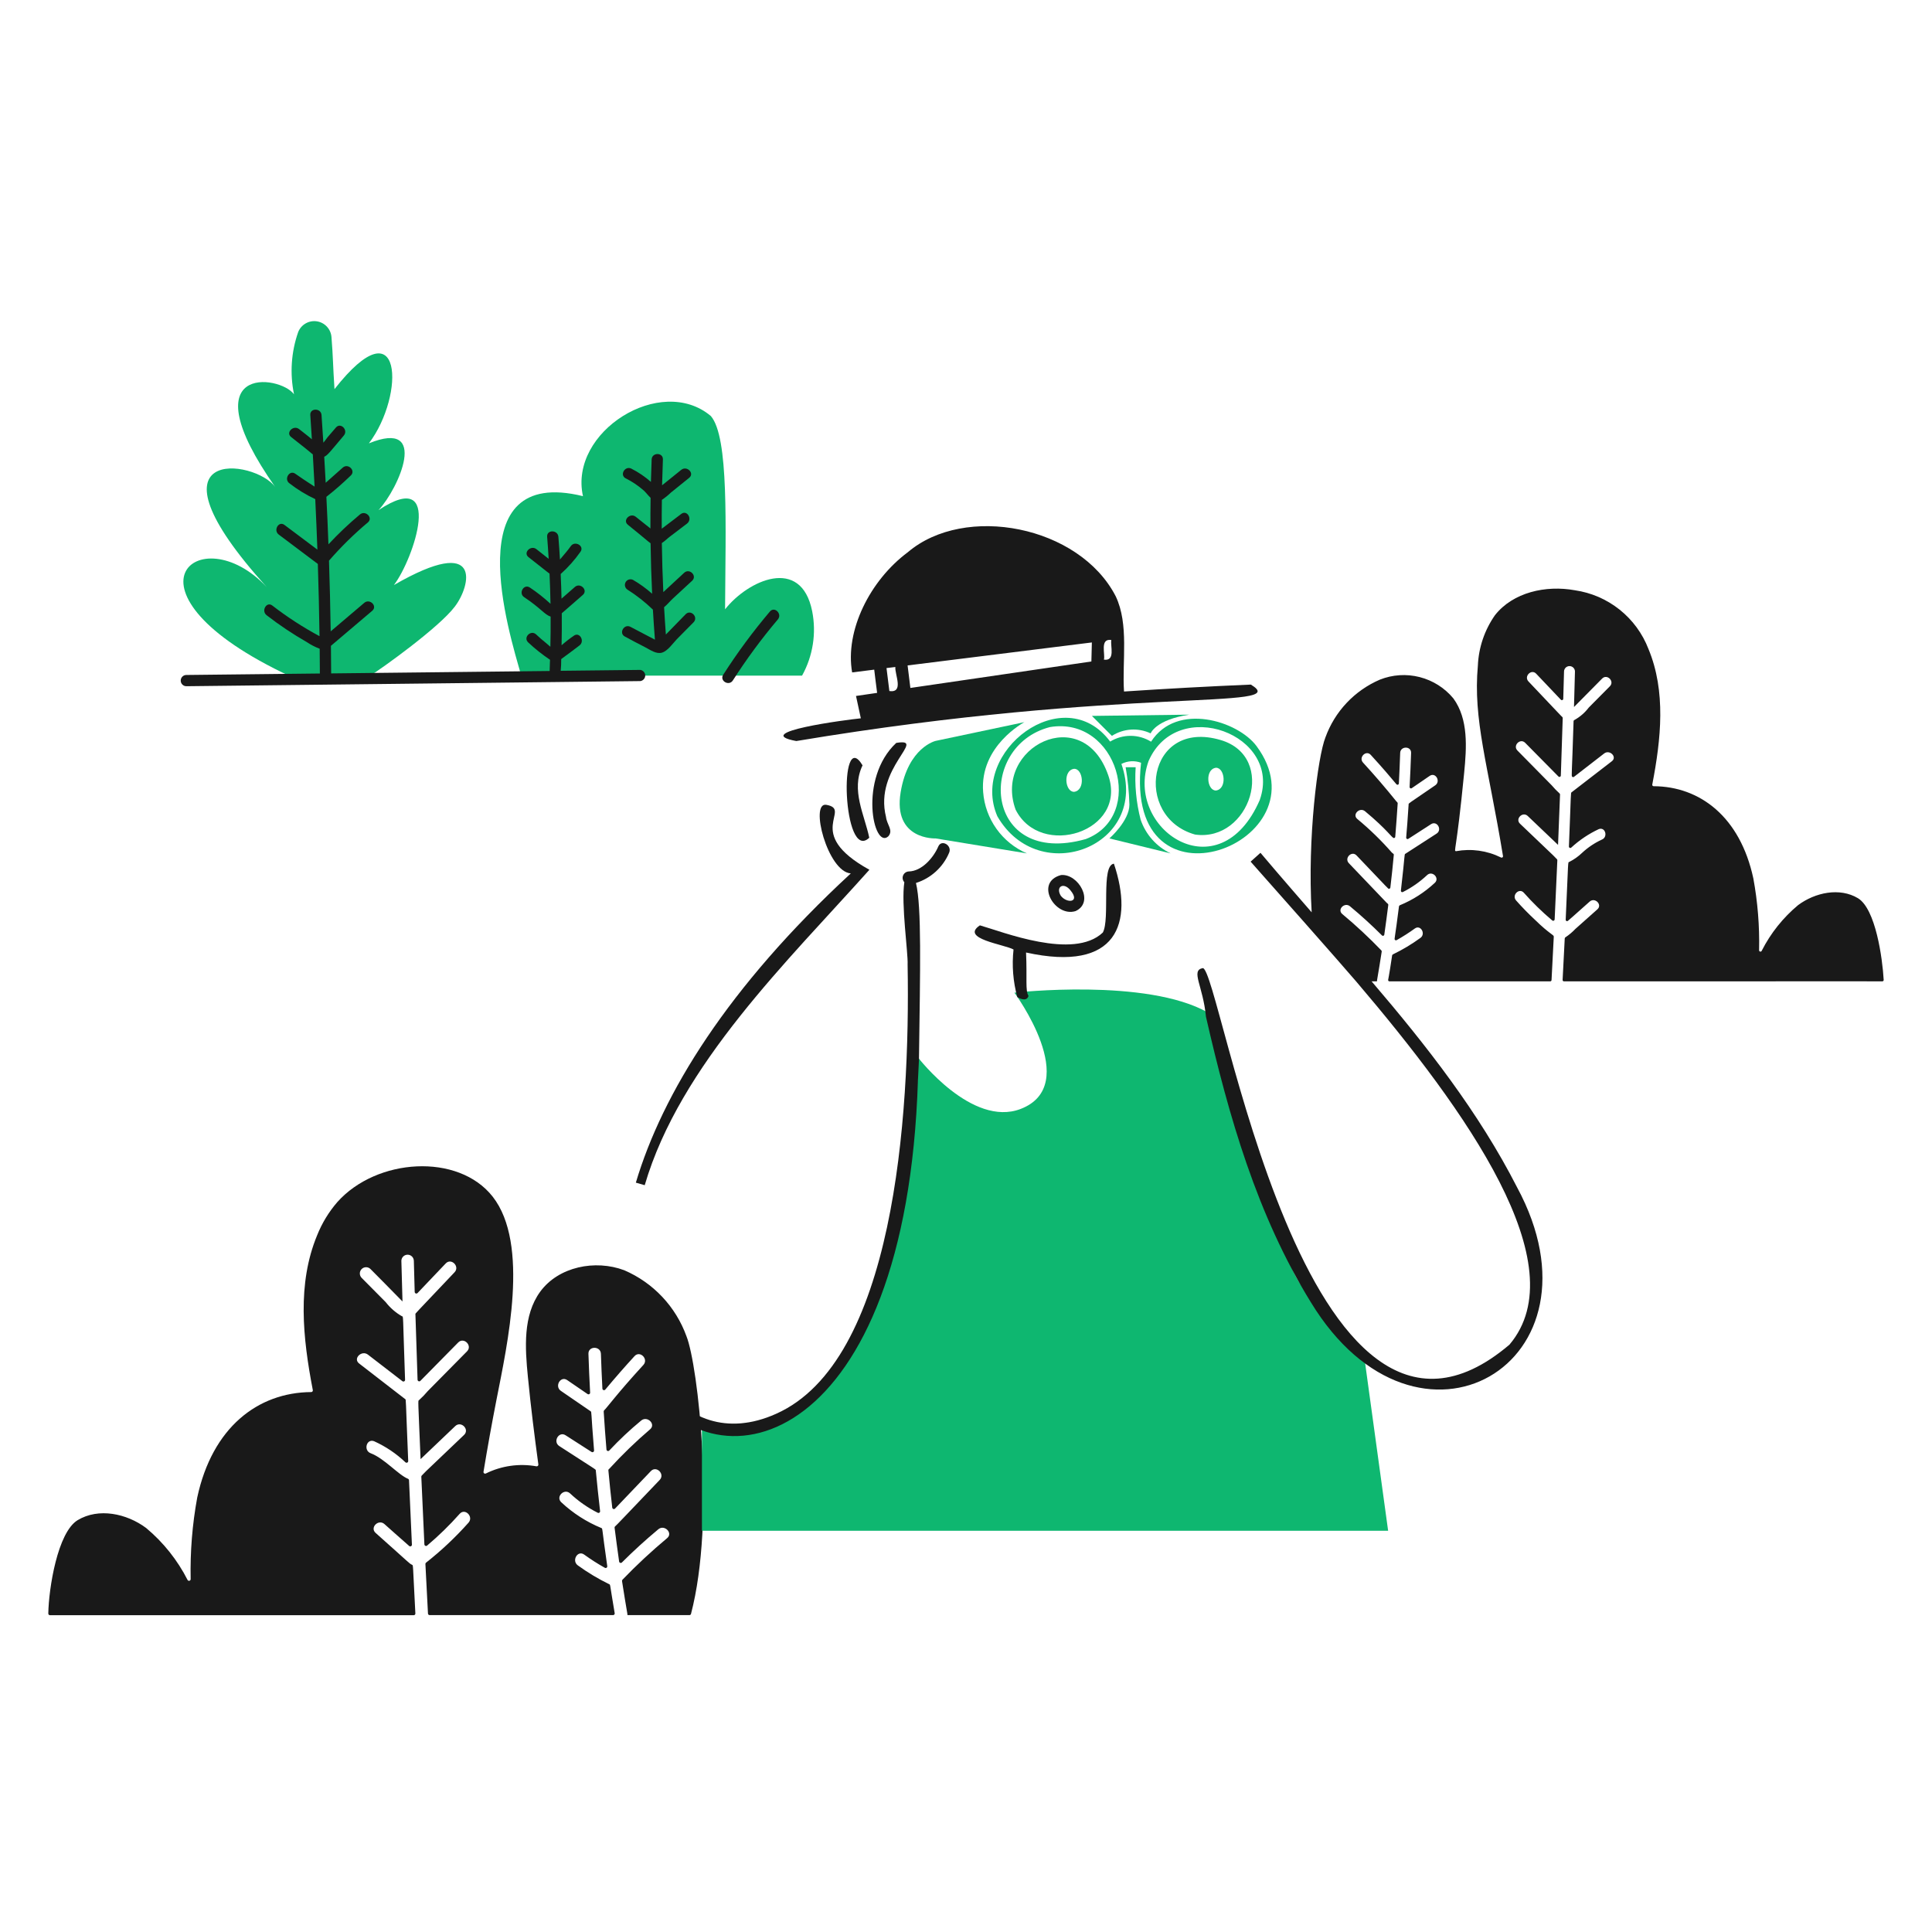<svg width="466" height="466" viewBox="0 0 466 466" fill="none" xmlns="http://www.w3.org/2000/svg">
<path d="M70.101 163.172C26.017 142.603 48.178 124.294 64.346 141.62C32.984 106.947 61.636 110.696 66.405 117.502C45.344 87.522 67.498 90.401 70.914 95.103C69.882 90.093 70.234 84.896 71.93 80.07C72.28 79.199 72.915 78.471 73.73 78.006C74.546 77.54 75.495 77.363 76.423 77.504C77.352 77.645 78.205 78.096 78.846 78.783C79.486 79.47 79.876 80.353 79.952 81.289C80.346 86.182 80.292 87.927 80.679 93.857C97.129 72.922 97.809 95.255 88.983 106.933C103.674 100.94 96.164 117.844 91.313 123.033C107.269 112.448 99.82 134.832 95.011 141.114C116.703 128.576 113.488 141.45 109.676 146.342C105.999 151.236 92.329 161.103 88.983 163.172H70.101Z" fill="#0EB770"/>
<path d="M195.893 147.403C193.214 134.078 180.431 139.947 174.888 146.962C174.988 126.794 175.846 105.451 171.458 100.348C159.422 90.199 137.163 104.09 140.612 119.673C110.11 112.187 122.75 152.526 125.73 162.958H193.461C196.086 158.224 196.948 152.712 195.893 147.403Z" fill="#0EB770"/>
<path d="M166.672 389.268C166.651 389.354 166.601 389.429 166.531 389.483C166.462 389.537 166.376 389.567 166.288 389.567H151.348C151.348 389.128 151.236 389.033 150.034 381.363C150.025 381.303 150.03 381.241 150.048 381.183C150.067 381.125 150.099 381.073 150.141 381.029C153.545 377.49 157.141 374.142 160.913 370.999C162.404 369.757 160.244 367.632 158.781 368.867C155.735 371.402 152.808 374.07 150.001 376.87C149.949 376.922 149.883 376.957 149.811 376.973C149.739 376.989 149.664 376.984 149.595 376.96C149.526 376.936 149.464 376.893 149.418 376.836C149.372 376.779 149.342 376.71 149.333 376.637C148.946 373.925 148.582 371.212 148.24 368.499C148.232 368.424 148.244 368.349 148.276 368.281C148.308 368.214 148.357 368.156 148.419 368.114C148.62 367.979 150.768 365.696 159.119 356.96C160.456 355.562 158.329 353.424 156.989 354.829C154.104 357.844 151.222 360.86 148.342 363.878C148.289 363.929 148.223 363.963 148.152 363.979C148.08 363.994 148.006 363.99 147.937 363.965C147.868 363.941 147.807 363.899 147.76 363.842C147.714 363.786 147.684 363.718 147.674 363.645C147.329 360.658 147.018 357.666 146.742 354.67C146.735 354.593 146.751 354.515 146.787 354.447C146.824 354.378 146.881 354.322 146.949 354.286C150.029 350.914 153.313 347.735 156.784 344.768C158.282 343.528 156.136 341.408 154.654 342.636C151.939 344.876 149.371 347.289 146.965 349.859C146.914 349.916 146.847 349.957 146.772 349.976C146.697 349.995 146.619 349.993 146.546 349.968C146.473 349.943 146.409 349.897 146.362 349.837C146.315 349.776 146.286 349.702 146.28 349.626C146.025 346.572 145.803 343.519 145.612 340.469C145.607 340.405 145.618 340.341 145.644 340.283C145.669 340.225 145.709 340.173 145.758 340.133C146.224 339.753 148.929 336.042 155.181 329.229C156.49 327.801 154.361 325.662 153.047 327.099C150.633 329.732 148.283 332.422 145.996 335.17C145.945 335.231 145.877 335.275 145.8 335.297C145.724 335.319 145.643 335.317 145.567 335.292C145.492 335.266 145.426 335.219 145.378 335.156C145.329 335.093 145.301 335.017 145.297 334.937C145.154 332.141 145.035 329.345 144.941 326.549C144.878 324.613 141.865 324.606 141.932 326.549C142.033 329.668 142.169 332.788 142.34 335.909C142.342 335.982 142.323 336.054 142.287 336.117C142.25 336.18 142.197 336.231 142.133 336.266C142.069 336.301 141.996 336.317 141.924 336.313C141.851 336.309 141.781 336.286 141.72 336.244L136.806 332.878C135.201 331.778 133.691 334.387 135.283 335.478L142.45 340.392C142.748 340.597 142.494 340.247 143.289 349.842C143.295 349.916 143.28 349.99 143.246 350.055C143.212 350.121 143.161 350.176 143.098 350.214C143.035 350.252 142.962 350.271 142.888 350.27C142.815 350.269 142.743 350.248 142.68 350.208L136.422 346.191C134.791 345.133 133.272 347.741 134.901 348.794C144.207 354.81 143.68 354.386 143.706 354.661C144.016 357.94 144.362 361.213 144.742 364.479C144.751 364.55 144.74 364.621 144.711 364.686C144.682 364.75 144.637 364.806 144.579 364.847C144.522 364.888 144.454 364.913 144.384 364.919C144.313 364.926 144.242 364.913 144.179 364.882C141.744 363.657 139.499 362.088 137.512 360.222C136.098 358.885 133.962 361.026 135.383 362.352C138.198 364.985 141.467 367.087 145.031 368.555C145.402 368.711 145.092 368.224 146.471 377.749C146.483 377.822 146.474 377.897 146.444 377.965C146.415 378.034 146.367 378.092 146.306 378.134C146.245 378.177 146.173 378.201 146.099 378.204C146.024 378.207 145.951 378.189 145.886 378.152C144.162 377.186 142.496 376.121 140.896 374.962C139.316 373.83 137.813 376.444 139.374 377.572C141.757 379.303 144.287 380.821 146.935 382.108C147.259 382.243 147.031 381.891 148.263 389.098C148.281 389.203 148.257 389.311 148.196 389.399C148.135 389.486 148.042 389.545 147.937 389.564H103.623C103.522 389.565 103.424 389.526 103.351 389.457C103.277 389.388 103.234 389.292 103.229 389.191C103.005 385.207 102.799 381.222 102.609 377.236C102.607 377.171 102.621 377.106 102.65 377.048C102.679 376.99 102.723 376.94 102.777 376.903C106.465 374 109.889 370.776 113.008 367.268C114.292 365.819 112.164 363.678 110.874 365.132C108.448 367.869 105.827 370.426 103.031 372.784C102.974 372.835 102.904 372.869 102.828 372.881C102.753 372.894 102.675 372.884 102.605 372.854C102.534 372.824 102.474 372.774 102.431 372.711C102.388 372.648 102.364 372.573 102.362 372.497C102.101 367.06 101.854 361.624 101.621 356.187C101.618 356.131 101.628 356.075 101.649 356.023C101.67 355.971 101.703 355.924 101.745 355.886C102.117 355.525 102.462 355.134 102.786 354.824L111.934 346.105C113.332 344.768 111.209 342.631 109.804 343.975L101.444 351.942C100.82 337.067 100.806 337.917 101.055 337.729C101.817 337.044 102.53 336.306 103.189 335.522L112.649 325.941C114.012 324.56 111.882 322.423 110.517 323.807L101.386 333.076C101.33 333.127 101.262 333.162 101.187 333.175C101.113 333.189 101.037 333.182 100.967 333.153C100.897 333.125 100.836 333.078 100.792 333.017C100.748 332.956 100.722 332.883 100.717 332.808C100.61 329.741 100.267 319.191 100.2 316.982C100.2 316.749 99.547 317.539 109.636 306.875C110.974 305.477 108.844 303.331 107.507 304.743L100.724 311.87C100.671 311.931 100.601 311.974 100.523 311.995C100.445 312.015 100.363 312.011 100.287 311.983C100.212 311.956 100.146 311.906 100.099 311.841C100.052 311.775 100.027 311.697 100.025 311.616L99.818 304.081C99.802 303.692 99.637 303.325 99.357 303.055C99.076 302.786 98.703 302.635 98.314 302.635C97.925 302.635 97.551 302.786 97.27 303.055C96.99 303.325 96.825 303.692 96.81 304.081C96.897 307.357 96.987 310.635 97.082 313.916C96.418 313.196 89.097 305.824 89.33 306.059C89.045 305.792 88.667 305.646 88.275 305.652C87.884 305.658 87.511 305.816 87.234 306.093C86.957 306.369 86.799 306.742 86.792 307.134C86.785 307.525 86.931 307.903 87.198 308.189L93.023 314.065C94.096 315.451 95.431 316.613 96.952 317.483C97.332 317.623 97.129 316.512 97.702 332.81C97.705 332.886 97.687 332.961 97.65 333.026C97.612 333.092 97.556 333.145 97.489 333.181C97.422 333.216 97.347 333.231 97.271 333.225C97.196 333.219 97.124 333.191 97.064 333.146L88.75 326.74C87.236 325.575 85.073 327.686 86.621 328.872L97.725 337.463C97.97 337.656 97.805 336.703 98.459 352.391C98.464 352.469 98.446 352.546 98.408 352.613C98.37 352.681 98.312 352.735 98.243 352.771C98.174 352.806 98.097 352.821 98.019 352.812C97.942 352.804 97.869 352.774 97.809 352.725C95.584 350.605 93.016 348.878 90.213 347.617C88.396 346.948 87.606 349.854 89.412 350.525C92.688 351.753 96.122 355.775 98.399 356.681C98.471 356.709 98.534 356.757 98.579 356.82C98.624 356.883 98.651 356.958 98.655 357.035C98.888 362.091 99.354 372.562 99.354 372.562C99.359 372.642 99.341 372.721 99.301 372.79C99.26 372.859 99.2 372.915 99.128 372.949C99.056 372.983 98.975 372.995 98.896 372.983C98.817 372.971 98.744 372.936 98.685 372.881C97.695 372.04 92.49 367.394 92.73 367.609C91.285 366.322 89.146 368.447 90.6 369.741C99.331 377.509 98.562 376.991 99.382 377.43C99.699 377.595 99.534 376.833 100.186 389.173C100.192 389.277 100.156 389.379 100.086 389.458C100.017 389.536 99.92 389.583 99.815 389.59H12.047C11.994 389.589 11.941 389.578 11.893 389.557C11.844 389.536 11.8 389.506 11.763 389.467C11.726 389.429 11.697 389.384 11.678 389.335C11.659 389.285 11.649 389.233 11.65 389.18C11.753 383.133 13.878 369.594 18.741 366.656C23.773 363.627 30.53 365.039 35.246 368.55C39.396 372.013 42.799 376.283 45.249 381.102C45.294 381.175 45.361 381.232 45.441 381.264C45.521 381.296 45.609 381.302 45.693 381.279C45.776 381.257 45.849 381.208 45.903 381.141C45.956 381.073 45.986 380.99 45.988 380.904C45.849 374.3 46.38 367.7 47.572 361.203C51.195 344.325 62.156 335.86 75.066 335.767C75.124 335.767 75.181 335.754 75.233 335.729C75.286 335.705 75.332 335.669 75.369 335.625C75.406 335.58 75.432 335.528 75.447 335.472C75.462 335.416 75.463 335.358 75.453 335.301C73.018 322.677 71.646 309.631 76.501 297.932C77.662 295.024 79.3 292.33 81.348 289.961C90.819 279.313 110.517 278.039 118.831 288.629C127.813 300.083 122.36 324.294 119.739 337.684C118.611 343.447 117.573 349.215 116.624 354.987C116.612 355.059 116.619 355.133 116.646 355.2C116.673 355.268 116.719 355.327 116.777 355.37C116.835 355.413 116.905 355.44 116.977 355.446C117.05 355.453 117.123 355.439 117.188 355.406C120.965 353.54 125.241 352.934 129.388 353.675C129.449 353.686 129.512 353.682 129.572 353.664C129.632 353.646 129.687 353.614 129.732 353.571C129.777 353.528 129.812 353.475 129.833 353.416C129.854 353.357 129.861 353.294 129.854 353.232C128.922 346.396 128.05 339.453 127.328 332.104C126.629 325.058 126.126 317.295 130.287 311.572C134.7 305.514 143.568 303.746 150.577 306.386C154.03 307.872 157.143 310.051 159.722 312.786C162.301 315.522 164.292 318.757 165.573 322.292C168.364 329.25 172.595 366.632 166.672 389.268Z" fill="#191919"/>
<path d="M244.678 239.434C244.678 239.434 276.63 235.816 291.404 244.257C291.404 244.257 307.118 299.546 313.278 309.134C319.439 318.722 323.661 324.146 329.087 327.464L334.817 369.217H169.308V342.837C169.308 342.837 203.675 352.486 215.733 300.631C219.211 285.696 221.132 270.44 221.462 255.108C221.462 255.108 234.429 271.991 246.181 267.478C261.142 261.718 244.678 239.434 244.678 239.434Z" fill="#0EB770"/>
<path d="M247.087 174.184C247.087 174.184 236.236 179.915 237.138 191.067C237.383 194.257 238.496 197.319 240.355 199.923C242.215 202.527 244.75 204.574 247.688 205.841L225.681 202.23C225.681 202.23 215.317 202.67 217.24 191.074C219.048 180.223 225.681 178.704 225.681 178.704L247.087 174.184Z" fill="#0EB770"/>
<path d="M267.333 187.066C261.212 169.198 239.48 180.209 244.965 195.287C250.986 207.244 271.972 200.613 267.333 187.066ZM259.075 190.99C256.857 191.027 256.335 185.783 259.075 185.438C261.296 185.401 261.818 190.643 259.075 190.99Z" fill="#0EB770"/>
<path d="M199.306 194.125C195.224 193.412 199.64 210.288 205.213 210.668C175.459 238.162 159.748 263.824 153.368 285.255L155.507 285.871C164.016 256.792 190.166 231.661 209.701 209.789C193.512 200.847 205.765 195.255 199.306 194.125Z" fill="#191919"/>
<path d="M208.047 184.601C202.222 174.888 203.277 208.188 209.666 202.062C208.536 196.547 205.176 190.594 208.047 184.601Z" fill="#191919"/>
<path d="M216.178 179.189C206.988 187.748 210.675 205.015 214.263 201.723C215.537 200.246 213.927 198.969 213.708 197.063C210.721 185.182 223.867 177.929 216.178 179.189Z" fill="#191919"/>
<path d="M255.915 211.063C249.429 212.815 254.45 221.332 259.429 219.754C264.089 217.622 260.109 210.665 255.915 211.063ZM255.857 216.052C254.55 213.85 256.556 212.708 258.166 214.714C260.655 217.683 257.365 217.997 255.857 216.052Z" fill="#191919"/>
<path d="M301.706 165.123C291.505 165.556 281.307 166.113 271.113 166.793C270.628 159.44 272.355 150.63 269.107 143.813C260.304 126.764 232.707 121.484 218.96 133.202C209.822 139.996 203.771 152.14 205.535 162.187L210.864 161.518C211.036 162.9 211.29 165.132 211.563 167.122L206.469 167.867L207.634 173.257C204.293 173.59 180.643 176.652 192.072 178.739C272.178 165.363 312.142 171.411 301.706 165.123ZM266.257 159.104C266.653 157.872 265.197 153.922 268.053 154.37C267.769 155.782 269.116 159.526 266.257 159.104ZM263.358 154.959L263.242 159.549L219.582 165.934C219.41 164.598 219.168 162.439 218.914 160.502L263.358 154.959ZM213.827 161.138L215.957 160.88C215.803 162.7 218.098 167.171 214.517 166.684C214.282 164.834 214.053 162.985 213.827 161.138Z" fill="#191919"/>
<path d="M294.42 178.495C276.612 173.236 273.231 197.065 288.245 201.294C301.503 203.176 308.174 182.556 294.42 178.495ZM293.29 190.671C291.093 190.706 290.578 185.524 293.29 185.184C295.482 185.152 295.997 190.329 293.29 190.671ZM303.076 179.953C298.581 173.895 283.832 169.252 277.637 178.896C276.156 177.978 274.45 177.489 272.708 177.485C270.966 177.481 269.257 177.961 267.772 178.872C256.644 163.888 233.777 181.202 240.56 196.885C250.665 214.402 277.39 204.034 270.482 184.262C271.209 183.887 272.007 183.668 272.824 183.62C273.64 183.571 274.458 183.692 275.225 183.977C270.899 222.338 320.297 203.125 303.069 179.946L303.076 179.953ZM261.893 202.384C237.272 209.328 235.357 179.981 253.242 175.373C269.48 172.653 276.505 196.834 261.893 202.384ZM303.887 192.887C294.101 215.532 271.101 199.968 277.045 183.546C283.993 167.679 309.36 177.204 303.875 192.887H303.887Z" fill="#0EB770"/>
<path d="M268.677 208.321C265.492 208.722 267.794 221.677 266.002 224.927C258.95 231.633 241.77 224.718 236.353 223.196C231.493 226.425 242.26 227.779 244.464 229.021C244.044 232.868 244.352 236.761 245.373 240.494C245.373 240.494 247.563 241.922 248.078 240.219C247.265 238.917 247.766 236.048 247.486 229.746C269.581 234.608 273.472 222.616 268.677 208.321Z" fill="#191919"/>
<path d="M448.141 216.648C443.735 214.008 437.829 215.25 433.695 218.321C430.064 221.35 427.087 225.085 424.944 229.3C424.918 229.382 424.861 229.451 424.785 229.492C424.71 229.534 424.621 229.545 424.538 229.523C424.454 229.5 424.383 229.447 424.338 229.373C424.293 229.3 424.278 229.212 424.296 229.127C424.42 223.348 423.955 217.571 422.91 211.885C419.72 197.02 410.027 189.685 398.866 189.634C398.815 189.636 398.765 189.625 398.718 189.604C398.672 189.583 398.631 189.552 398.598 189.513C398.566 189.473 398.543 189.427 398.531 189.377C398.52 189.328 398.519 189.276 398.531 189.226C400.656 178.184 401.858 166.774 397.613 156.541C396.178 152.813 393.775 149.535 390.652 147.044C387.529 144.553 383.798 142.94 379.844 142.37C372.887 141.105 364.953 142.836 360.587 148.386C358.077 151.964 356.646 156.187 356.463 160.553C355.272 173.629 358.877 184.284 362.521 206.454C362.535 206.518 362.531 206.585 362.508 206.647C362.485 206.708 362.445 206.762 362.391 206.8C362.338 206.839 362.275 206.861 362.209 206.864C362.144 206.868 362.079 206.851 362.022 206.818C358.676 205.164 354.887 204.633 351.216 205.303C350.547 205.184 351.248 205.909 353.154 186.43C353.758 180.265 354.207 173.482 350.563 168.468C348.465 165.933 345.617 164.128 342.428 163.314C339.24 162.499 335.875 162.716 332.818 163.934C329.797 165.234 327.075 167.139 324.819 169.531C322.563 171.923 320.821 174.753 319.7 177.844C317.866 182.416 315.31 202.137 316.377 220.052C316.377 220.052 308.071 210.52 304.028 205.699L301.652 207.829C306.181 212.92 323.612 232.622 327.102 236.721C353.72 267.973 380.331 305.165 364.084 324.329C314.423 366.569 294.263 232.657 290.074 233.515C287.143 234.107 290.172 237.774 290.876 245.216C296.391 269.355 303.225 293.121 316.163 314.081C341.879 356.359 388.845 328.8 365.906 286.354C356.658 268.257 344.093 252.225 330.837 236.707H332.121C332.121 236.613 332.129 236.52 332.145 236.427C332.541 234.133 332.916 231.833 333.27 229.528C333.279 229.475 333.275 229.421 333.259 229.37C333.243 229.319 333.215 229.272 333.177 229.235C330.201 226.139 327.057 223.211 323.757 220.464C322.452 219.374 324.327 217.519 325.621 218.6C328.295 220.817 330.858 223.151 333.31 225.602C333.353 225.653 333.41 225.689 333.475 225.707C333.539 225.725 333.607 225.723 333.67 225.702C333.733 225.681 333.789 225.642 333.83 225.589C333.87 225.536 333.895 225.473 333.899 225.406C334.236 223.034 334.555 220.661 334.854 218.286C334.885 218.016 334.67 217.96 334.479 217.764L325.339 208.197C324.174 206.969 326.038 205.1 327.203 206.333C335.346 214.851 334.784 214.369 335.017 214.374C335.061 214.375 335.105 214.368 335.146 214.352C335.187 214.336 335.225 214.312 335.257 214.282C335.288 214.252 335.314 214.215 335.332 214.175C335.349 214.135 335.359 214.092 335.36 214.048C335.671 211.433 335.946 208.818 336.185 206.202C336.217 205.893 335.952 205.914 335.67 205.59C333.129 202.689 330.359 199.996 327.387 197.54C326.077 196.458 327.955 194.606 329.251 195.676C334.78 200.273 335.728 202.146 336.213 202.134C336.257 202.134 336.3 202.124 336.34 202.107C336.38 202.089 336.417 202.064 336.447 202.032C336.477 202.001 336.501 201.963 336.517 201.923C336.533 201.882 336.54 201.838 336.539 201.794C336.758 199.119 336.953 196.444 337.124 193.77C337.124 193.537 336.94 193.464 336.791 193.276C334.221 190.079 331.546 186.968 328.766 183.942C327.624 182.693 329.481 180.822 330.63 182.078C336.921 188.979 336.688 189.301 337.089 189.287C337.133 189.285 337.176 189.275 337.216 189.257C337.256 189.238 337.292 189.212 337.322 189.18C337.352 189.148 337.375 189.11 337.39 189.069C337.405 189.027 337.412 188.983 337.41 188.94C337.536 186.501 337.64 184.056 337.723 181.605C337.776 179.908 340.414 179.899 340.358 181.605C340.266 184.335 340.147 187.062 339.999 189.785C339.99 189.852 340.002 189.92 340.032 189.98C340.062 190.04 340.11 190.089 340.169 190.122C340.228 190.154 340.295 190.169 340.362 190.163C340.429 190.157 340.492 190.131 340.544 190.088L344.845 187.141C346.255 186.181 347.574 188.464 346.183 189.417C339.335 194.105 339.773 193.744 339.764 193.979C339.251 202.134 339.065 202.025 339.239 202.258C339.294 202.326 339.373 202.371 339.46 202.382C339.547 202.394 339.635 202.371 339.705 202.318L345.174 198.788C346.609 197.856 347.933 200.144 346.511 201.065L338.962 205.942C338.694 206.112 338.932 205.837 337.9 214.796C337.887 214.858 337.893 214.924 337.916 214.984C337.94 215.043 337.98 215.095 338.032 215.132C338.084 215.17 338.146 215.191 338.21 215.194C338.274 215.197 338.338 215.182 338.394 215.15C340.522 214.079 342.484 212.706 344.219 211.072C345.453 209.907 347.322 211.771 346.083 212.936C343.62 215.236 340.761 217.07 337.643 218.349C337.587 218.372 337.538 218.409 337.501 218.458C337.464 218.506 337.441 218.563 337.434 218.624C336.441 226.546 336.269 226.42 336.432 226.655C336.456 226.692 336.487 226.724 336.524 226.749C336.561 226.774 336.602 226.791 336.645 226.8C336.689 226.808 336.733 226.808 336.777 226.799C336.82 226.791 336.861 226.773 336.898 226.748C338.404 225.898 339.861 224.964 341.264 223.952C342.65 222.955 343.967 225.243 342.602 226.227C340.519 227.741 338.306 229.066 335.989 230.188C335.935 230.21 335.887 230.245 335.85 230.292C335.814 230.338 335.79 230.393 335.782 230.451C335.038 235.491 334.815 236.276 334.817 236.383C334.818 236.427 334.828 236.47 334.845 236.511C334.863 236.551 334.889 236.587 334.92 236.617C334.952 236.648 334.99 236.671 335.031 236.687C335.072 236.703 335.116 236.71 335.16 236.709H373.898C373.942 236.709 373.986 236.701 374.026 236.684C374.067 236.668 374.104 236.643 374.135 236.612C374.166 236.581 374.191 236.545 374.208 236.504C374.225 236.463 374.234 236.42 374.234 236.376C374.419 232.89 374.598 229.405 374.772 225.921C374.802 225.455 373.814 225.355 370.277 221.897C368.67 220.403 367.139 218.835 365.685 217.193C364.557 215.93 366.421 214.057 367.549 215.329C369.671 217.721 371.963 219.956 374.408 222.016C374.459 222.058 374.519 222.084 374.584 222.093C374.648 222.103 374.714 222.094 374.774 222.067C374.833 222.041 374.884 221.999 374.922 221.946C374.959 221.892 374.98 221.83 374.984 221.765C375.212 217.008 375.428 212.251 375.632 207.493C375.635 207.444 375.627 207.395 375.609 207.35C375.591 207.304 375.563 207.263 375.527 207.23C375.198 206.915 374.893 206.571 374.613 206.298L366.626 198.679C365.396 197.514 367.262 195.65 368.49 196.815C368.723 197.048 375.562 203.572 375.802 203.784C375.974 199.745 376.134 195.698 376.282 191.642C376.285 191.586 376.274 191.529 376.249 191.478C376.224 191.427 376.186 191.383 376.14 191.351C375.475 190.75 374.853 190.105 374.276 189.419L366.009 181.031C364.816 179.832 366.677 177.956 367.873 179.167L375.883 187.274C375.929 187.327 375.99 187.366 376.058 187.383C376.126 187.4 376.198 187.395 376.263 187.37C376.328 187.344 376.384 187.298 376.422 187.239C376.46 187.18 376.479 187.111 376.475 187.041C376.571 184.352 376.929 173.198 376.929 173.198C376.931 173.149 376.922 173.099 376.903 173.054C376.884 173.008 376.856 172.967 376.82 172.932C376.431 172.578 377.27 173.443 368.665 164.363C367.5 163.13 369.364 161.264 370.529 162.499L376.459 168.748C376.503 168.806 376.565 168.848 376.635 168.867C376.705 168.887 376.779 168.884 376.847 168.857C376.915 168.831 376.972 168.783 377.011 168.722C377.049 168.66 377.066 168.587 377.06 168.515C377.125 166.318 377.187 164.122 377.246 161.925C377.261 161.586 377.406 161.264 377.651 161.029C377.897 160.794 378.224 160.662 378.564 160.662C378.904 160.662 379.231 160.794 379.477 161.029C379.722 161.264 379.867 161.586 379.882 161.925C379.807 164.793 379.729 167.662 379.649 170.533C379.788 170.379 384.982 165.139 386.438 163.668C387.633 162.461 389.497 164.33 388.302 165.532C386.609 167.241 384.914 168.95 383.216 170.658C382.289 171.882 381.119 172.9 379.779 173.65C379.714 173.672 379.656 173.713 379.615 173.768C379.573 173.823 379.549 173.889 379.546 173.958C379.145 187.031 378.985 187.103 379.201 187.336C379.261 187.4 379.343 187.437 379.43 187.441C379.517 187.445 379.602 187.415 379.667 187.357L386.923 181.74C388.251 180.715 390.127 182.567 388.787 183.604C386.557 185.316 379.064 191.106 379.064 191.106C378.831 191.281 378.973 190.75 378.425 204.154C378.417 204.224 378.43 204.294 378.463 204.355C378.496 204.416 378.548 204.465 378.61 204.496C378.673 204.527 378.743 204.537 378.812 204.526C378.881 204.515 378.944 204.483 378.994 204.434C380.966 202.616 383.206 201.115 385.637 199.981C387.228 199.387 387.918 201.934 386.336 202.526C384.599 203.33 383.001 204.404 381.601 205.709C380.677 206.596 379.625 207.338 378.479 207.91C378.162 208.032 378.307 207.153 377.647 221.802C377.637 221.872 377.65 221.943 377.683 222.005C377.716 222.068 377.768 222.118 377.831 222.149C377.895 222.18 377.967 222.189 378.036 222.177C378.105 222.164 378.169 222.13 378.218 222.079C379.364 221.103 378.409 221.918 383.425 217.468C384.688 216.343 386.559 218.202 385.29 219.332C383.525 220.91 381.763 222.479 380.003 224.039C379.282 224.801 378.478 225.48 377.605 226.063C377.552 226.092 377.507 226.134 377.474 226.185C377.441 226.236 377.421 226.294 377.416 226.355C377.256 229.68 376.901 236.374 376.901 236.374C376.902 236.462 376.938 236.547 377.001 236.609C377.063 236.672 377.148 236.707 377.237 236.707C414.081 236.707 454.337 236.681 454.038 236.707C454.126 236.699 454.208 236.657 454.265 236.59C454.323 236.523 454.352 236.436 454.346 236.348C454.045 231.08 452.405 219.237 448.141 216.648Z" fill="#191919"/>
<path d="M286.882 172.376L263.37 172.677L268.191 177.493C269.57 176.609 271.151 176.09 272.786 175.985C274.42 175.879 276.055 176.19 277.537 176.889C277.537 176.889 278.743 173.585 286.882 172.376Z" fill="#0EB770"/>
<path d="M282.362 205.841L267.588 202.23C267.588 202.23 272.413 198.008 272.413 194.089C272.329 191.062 272.026 188.046 271.507 185.062H273.921C273.651 189.312 274.057 193.578 275.123 197.7C275.723 199.473 276.674 201.107 277.917 202.505C279.161 203.904 280.672 205.038 282.362 205.841Z" fill="#0EB770"/>
<path d="M226.327 204.153C225.162 206.874 222.366 210.134 219.186 210.195C218.892 210.209 218.608 210.308 218.368 210.478C218.128 210.649 217.941 210.884 217.83 211.157C217.719 211.429 217.687 211.728 217.74 212.018C217.792 212.307 217.926 212.576 218.126 212.792C217.324 218.084 219.058 229.788 218.915 232.63C219.584 269.847 215.572 328.379 187.199 341.01C175.251 346.369 165.614 342.075 159.643 333.855L155.567 333.519C172.919 360.766 218.608 348.417 221.404 260.641L221.658 255.562C221.947 233.564 222.327 218.79 220.931 212.972C222.714 212.41 224.354 211.466 225.735 210.206C227.117 208.946 228.208 207.401 228.932 205.677C229.694 203.913 227.096 202.377 226.327 204.153Z" fill="#191919"/>
<path d="M165.376 148.155L160.609 153.048C160.445 150.849 160.301 148.653 160.178 146.459C160.97 145.807 161.695 144.91 162.301 144.362L166.945 140.073C168.228 138.882 166.306 136.967 165.025 138.153L159.994 142.813C159.809 138.875 159.69 134.934 159.635 130.988C160.367 130.522 161.033 129.823 161.641 129.383L165.714 126.286C167.087 125.245 165.738 122.889 164.342 123.944C162.769 125.137 161.182 126.326 159.612 127.526C159.598 125.205 159.609 122.886 159.645 120.568C160.417 120.051 161.141 119.466 161.809 118.821L166.236 115.247C167.595 114.149 165.665 112.239 164.319 113.327L159.694 117.055C159.743 114.978 159.809 112.9 159.892 110.822C159.962 109.079 157.247 109.081 157.177 110.822C157.103 112.622 157.044 114.426 157 116.232C155.572 114.975 153.992 113.904 152.296 113.042C150.742 112.25 149.367 114.589 150.926 115.384C152.504 116.17 153.972 117.16 155.292 118.329C155.807 118.795 156.329 119.517 156.923 120.077C156.888 122.542 156.874 125.005 156.884 127.467C156.651 127.29 153.118 124.459 153.358 124.657C152.021 123.567 150.085 125.475 151.441 126.573C156.849 130.946 155.91 130.301 156.919 131.035C156.974 135.098 157.1 139.157 157.294 143.211C155.873 141.942 154.326 140.821 152.678 139.865C152.371 139.715 152.019 139.686 151.692 139.784C151.364 139.882 151.086 140.101 150.913 140.395C150.74 140.689 150.684 141.038 150.757 141.372C150.829 141.706 151.025 142 151.306 142.195C153.523 143.595 155.591 145.219 157.478 147.039C157.618 149.456 157.781 151.873 157.969 154.29C155.998 153.275 154.035 152.246 152.079 151.201C150.544 150.369 149.171 152.713 150.709 153.531C152.34 154.412 153.971 155.283 155.63 156.124C156.816 156.732 158.284 157.832 159.675 157.417C161.066 157.002 162.289 155.18 163.275 154.155L167.294 150.092C168.515 148.824 166.595 146.902 165.376 148.155Z" fill="#191919"/>
<path d="M185.702 147.501C181.613 152.328 177.85 157.422 174.437 162.748C173.491 164.223 175.835 165.586 176.767 164.118C180.052 158.98 183.675 154.066 187.613 149.409C188.745 148.095 186.832 146.166 185.702 147.501Z" fill="#191919"/>
<path d="M154.414 161.581L135.245 161.793C135.333 160.855 135.372 159.913 135.364 158.971C135.879 158.638 140.005 155.507 139.765 155.688C141.142 154.651 139.791 152.296 138.398 153.347C137.37 154.048 136.387 154.812 135.455 155.635C135.509 153.062 135.524 150.492 135.499 147.922C135.849 147.643 140.814 143.29 140.581 143.495C141.897 142.344 139.973 140.434 138.661 141.575L135.441 144.392C135.394 142.412 135.327 140.432 135.238 138.453C137.026 136.855 138.626 135.057 140.005 133.094C141.03 131.675 138.668 130.319 137.675 131.724C136.841 132.889 136.482 133.26 135.063 134.956C134.954 133.127 134.83 131.298 134.681 129.473C134.541 127.745 131.827 127.728 131.971 129.473C132.116 131.219 132.232 133.02 132.34 134.793L129.394 132.463C128.036 131.393 126.102 133.304 127.475 134.383C132.887 138.635 132.225 138.148 132.547 138.358C132.659 140.786 132.736 143.212 132.78 145.637C131.227 144.197 129.561 142.884 127.798 141.711C126.342 140.744 124.981 143.095 126.431 144.041C130.41 146.678 131.424 148.328 132.81 148.71C132.829 151.138 132.809 153.567 132.75 155.998C132.3 155.628 131.864 155.222 131.687 155.082C130.865 154.435 130.079 153.745 129.313 153.023C128.041 151.832 126.118 153.75 127.395 154.943C129.034 156.483 130.796 157.885 132.663 159.137C132.663 159.256 132.57 161.798 132.573 161.842L79.873 162.427C79.873 160.211 79.847 158 79.819 155.774L89.784 147.319C91.122 146.187 89.19 144.29 87.867 145.401L79.765 152.282C79.678 146.592 79.542 140.908 79.355 135.231C82.233 131.915 85.368 128.831 88.731 126.009C90.069 124.888 88.146 122.98 86.816 124.089C84.135 126.328 81.598 128.735 79.22 131.293C79.08 127.47 78.914 123.652 78.722 119.837C80.765 118.231 82.723 116.52 84.588 114.711C85.896 113.546 83.971 111.635 82.671 112.791C81.299 114.009 79.936 115.232 78.558 116.442C78.447 114.349 78.329 112.259 78.204 110.172C79.073 109.776 79.663 108.916 82.934 105.046C84.057 103.708 82.149 101.784 81.019 103.128L79.013 105.458C78.738 105.791 78.381 106.353 77.99 106.772C77.853 104.542 77.708 102.322 77.554 100.113C77.435 98.38 74.723 98.368 74.844 100.113C74.977 102.064 75.103 104.013 75.224 105.959C74.705 105.479 71.906 103.312 72.139 103.496C70.779 102.431 68.847 104.337 70.222 105.414C76.128 110.041 74.535 108.921 75.45 109.587C75.606 112.183 75.749 114.778 75.881 117.374C75.043 116.789 74.427 116.502 71.2 114.249C69.802 113.278 68.404 115.605 69.83 116.591C71.753 118.084 73.835 119.359 76.04 120.391C76.236 124.45 76.407 128.509 76.555 132.568L68.609 126.612C67.211 125.566 65.858 127.919 67.239 128.942L76.662 136.025C76.85 141.819 76.985 147.625 77.067 153.442C73.074 151.297 69.265 148.826 65.678 146.054C64.297 144.989 62.943 147.345 64.311 148.395C67.374 150.768 70.599 152.924 73.961 154.849C74.945 155.511 76 156.058 77.107 156.48C77.13 158.47 77.146 160.459 77.153 162.448L44.946 162.804C44.586 162.804 44.241 162.947 43.987 163.201C43.733 163.456 43.59 163.801 43.59 164.16C43.59 164.52 43.733 164.865 43.987 165.119C44.241 165.373 44.586 165.516 44.946 165.516L154.44 164.279C154.77 164.237 155.073 164.075 155.292 163.825C155.511 163.574 155.63 163.251 155.627 162.919C155.624 162.586 155.498 162.266 155.275 162.019C155.051 161.772 154.745 161.616 154.414 161.581Z" fill="#191919"/>
</svg>
